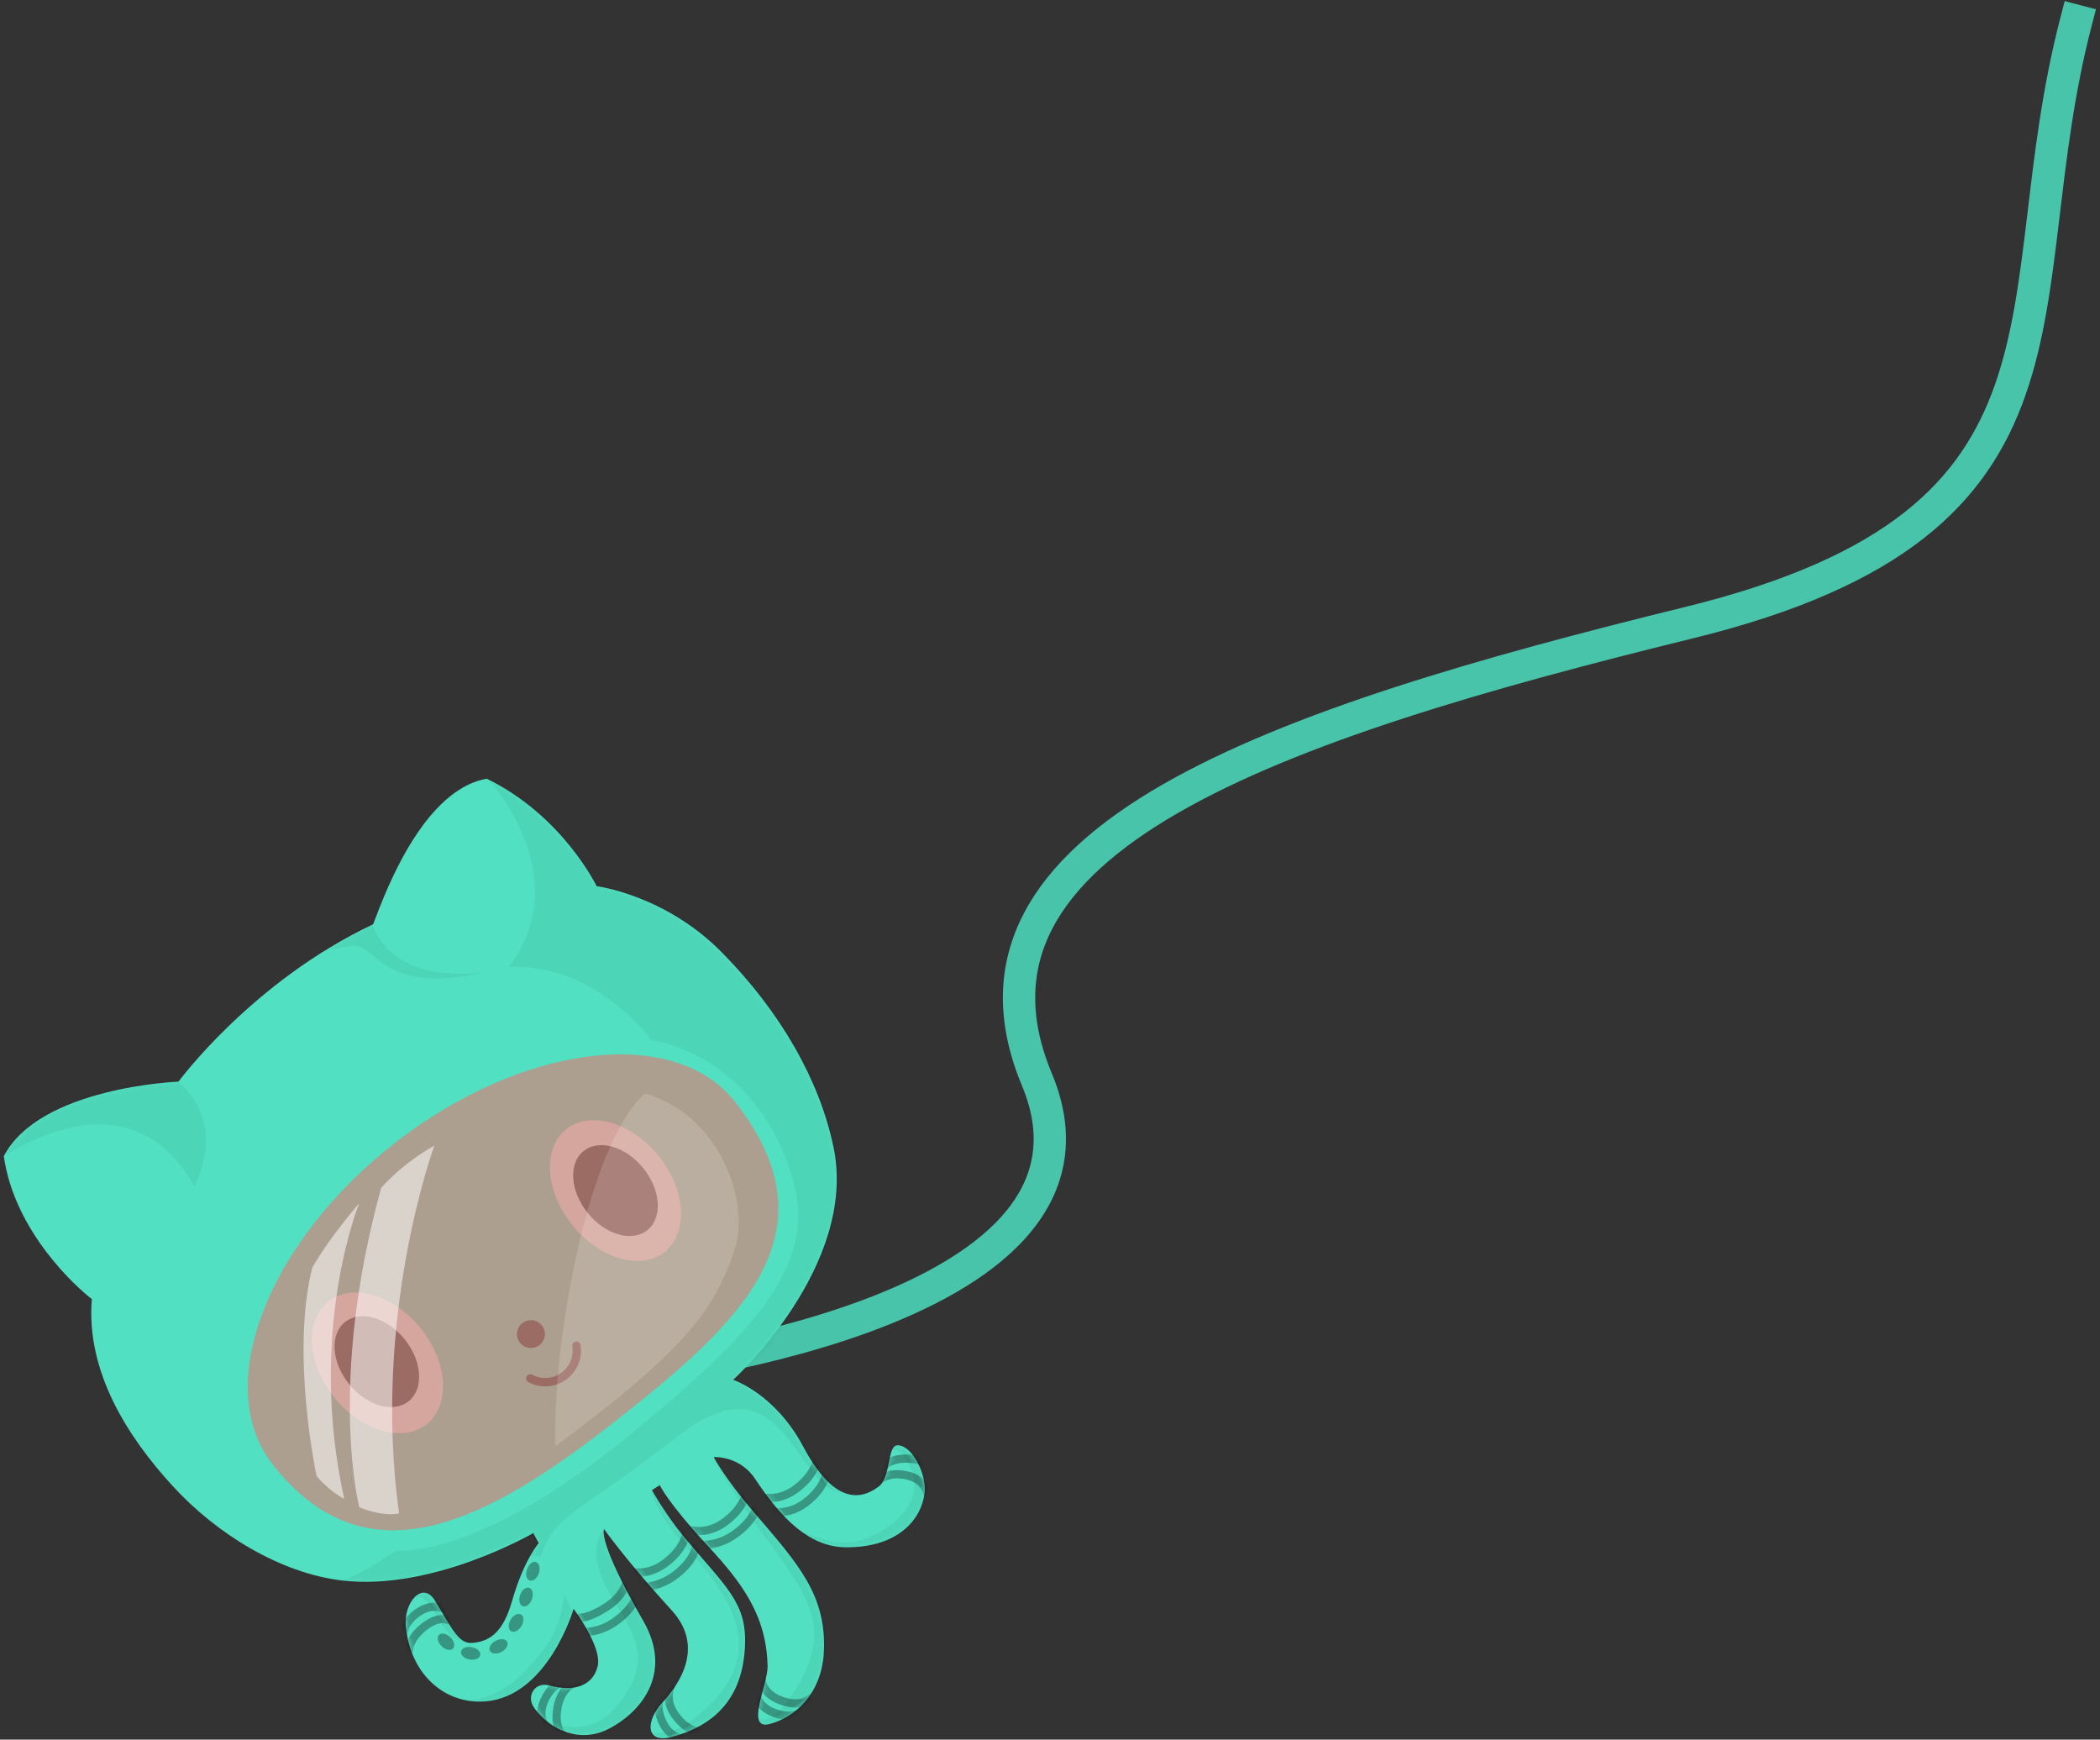 <?xml version="1.0" encoding="UTF-8"?>
<svg width="390px" height="323px" viewBox="0 0 390 323" version="1.1" xmlns="http://www.w3.org/2000/svg" xmlns:xlink="http://www.w3.org/1999/xlink">
    <rect x="0" y="0" width="390" height="323" fill="#333333" stroke="none"/>
    <!-- Generator: Sketch 43.2 (39069) - http://www.bohemiancoding.com/sketch -->
    <title>Octonaut</title>
    <desc>Created with Sketch.</desc>
    <defs>
        <path d="M3.572,20.595 C-1.286,33.978 4.107,48.558 5.547,51.705 C-1.807,63.18 -0.545,77.545 2.501,89.367 C5.547,101.189 12.638,113.113 22.007,119.629 C36.05,129.396 57.549,128.555 57.549,128.555 L57.549,130.678 C57.549,130.678 53.701,132.078 48.062,137.912 C43.776,142.346 40.822,142.475 37.946,141.233 C35.532,140.191 35.909,136.794 35.516,130.957 C35.23,126.723 30.161,128.555 28.424,132.906 C25.074,141.295 28.262,148.961 34.894,151.922 C45.64,156.719 57.549,144.494 57.549,144.494 C57.549,144.494 58.961,153.305 56.45,156.047 C53.962,158.762 50.384,158.237 46.857,154.911 C44.891,153.057 42.074,154.619 42.45,157.288 C43.165,162.379 46.895,167.226 52.981,167.226 C60.459,167.226 68.286,163.124 67.917,152.55 C67.31,135.184 69.495,134.073 69.495,134.073 C69.495,134.073 70.328,140.942 73.5,153.299 C75.696,161.849 68.871,165.89 63.901,167.614 C59.7,169.071 57.344,172.893 62.594,174.084 C70.83,175.953 77.642,173.654 82.465,165.431 C86.558,158.456 84.364,154.147 81.878,142.104 C80.843,137.089 80.738,131.862 80.738,131.862 L82.465,131.722 C82.465,131.722 82.183,135.007 85.06,145.943 C87.391,154.801 88.633,162.341 84.35,170.819 C82.856,173.777 75.11,179.306 79.564,180.439 C84.257,181.633 90.857,180.094 94.869,173.297 C100.132,164.381 98.385,157.002 95.552,144.494 C93.701,136.325 93.745,131.829 93.745,131.829 C93.745,131.829 98.134,133.791 98.644,139.046 C99.487,147.733 101.558,154.911 107.571,158.151 C116.223,162.813 122.497,160.052 125.231,156.047 C127.125,153.27 127.365,147.272 124.959,145.943 C123.135,144.935 121.268,150.585 118.084,151.062 C113.865,151.694 109.338,149.78 109.338,137.912 C109.338,126.739 103.672,120.857 103.672,120.857 C103.672,120.857 134.187,113.102 140.444,91.352 C143.918,79.278 143.549,64.819 139.089,49.824 C134.798,35.4 124.316,28.024 124.316,28.024 C124.316,28.024 124.893,13.505 115.68,0.838 C103.42,-3.211 86.648,12.896 84.35,14.782 C59.533,13.602 38.714,23.609 38.714,23.609 C38.714,23.609 15.508,12.394 3.572,20.595 Z" id="path-1"></path>
    </defs>
    <g id="Illu" stroke="none" stroke-width="1" fill="none" fill-rule="evenodd">
        <g id="BG" transform="translate(-1422, -524)">
            <g id="Top">
                <g id="Octonaut" transform="translate(1409, 527)">
                    <path d="M434.364,54.631 C403.62,99.161 407.307,143.611 328.628,135.048 C249.948,126.484 183.485,124.903 185.746,173.352 C188.007,221.802 93.678,197.815 93.678,197.815" id="Line" stroke="#47C4A9" stroke-width="6" stroke-linecap="square" transform="translate(264.021, 129.192) rotate(-20) translate(-264.021, -129.192) "></path>
                    <g id="Octocat" transform="translate(106.5, 241.5) rotate(-28) translate(-106.5, -241.5) translate(35, 151)">
                        <g id="Body">
                            <mask id="mask-2" fill="white">
                                <use xlink:href="#path-1"></use>
                            </mask>
                            <use id="Path-2" fill="#51E0C1" xlink:href="#path-1"></use>
                            <path d="M37.318,127.791 C37.318,127.791 33.165,126.919 32.076,128.953 C37.231,128.108 30.676,141.417 40.593,141.745 C41.029,136.466 37.318,127.791 37.318,127.791 Z M57.317,141.378 C57.009,144.958 57.317,147.14 57.317,147.14 L52,151.474 L39.28,154.626 L30.258,153.212 L28.2,147.638 C28.2,147.638 33.53,153.416 42.709,150.893 C51.889,148.369 54.655,144.958 57.317,141.378 Z M69.581,134.113 C69.151,139.61 69.581,145.361 69.581,145.361 L70.28,149.683 L70.552,156.515 L65.675,164.867 L55.543,168.929 L39.118,166.715 L41.876,158.924 C41.876,158.924 47.233,167.569 55.543,164.421 C63.853,161.273 65.722,156.891 64.953,148.197 C64.184,139.503 66.049,135.356 69.581,134.113 Z M80.525,132.003 C81.165,132.345 81.951,132.904 81.951,132.904 L85.354,152.652 L85.92,164.731 L79.361,171.905 L68.208,178.342 L55.179,174.484 L58.521,169.343 C58.521,169.343 59.106,175.232 70.209,172.485 C81.312,169.737 83.978,162.656 83.21,153.962 C82.441,145.268 79.118,139.667 80.525,132.003 Z M93.576,132.077 C94.813,134.444 96.359,138.05 96.359,138.05 L103.003,174.28 L81.863,186.677 L70.502,179.42 L78.513,173.402 C78.513,173.402 74.977,183.163 85.017,178.069 C95.058,172.976 97.128,167.286 96.359,158.592 C95.591,149.898 93.576,141.236 93.576,132.077 Z M99.132,147.462 L107.039,177.294 L138.805,157.459 L127.818,137.056 L120.797,146.155 C120.797,146.155 125.596,144.071 125.073,150.744 C124.549,157.416 117.544,159.196 111.404,158.444 C104.008,157.538 99.132,147.462 99.132,147.462 Z M115.884,0.965 L141.38,-1.955 L152.806,113.905 C152.806,113.905 124.869,126.33 113.4,149.379 C102.867,147.686 115.906,120.828 90.235,125.195 C80.081,126.922 73.765,127.619 67.39,128.4 C60.347,129.262 58.483,131.515 56.659,133.096 C55.132,131.515 52.807,132.328 52.807,132.328 C52.807,132.328 23.716,125.807 15.112,119.512 C26.149,119.512 21.881,120.473 33.506,119.512 C40.208,123.223 55.106,126.344 82.977,120.679 C110.847,115.014 127.455,109.339 130.846,93.539 C136.084,69.13 119.873,58.06 119.873,58.06 C119.873,58.06 117.595,40.559 102.867,33.605 C122.123,24.725 115.884,0.965 115.884,0.965 Z M0.211,20.997 L24.301,5.259 L38.724,23.916 C38.724,23.916 43.507,33.926 32.169,42.184 C31.678,15.24 0.211,20.997 0.211,20.997 Z M85.229,10.937 C85.229,10.937 78.326,24.352 98.213,32.306 C78.995,27.037 83.455,17.951 78.896,16.428 C73.379,14.585 67.659,13.062 66.998,10.937 C76.119,7.232 85.229,10.937 85.229,10.937 Z" id="Path-4" fill="#000000" opacity="0.224" mask="url(#mask-2)"></path>
                            <g id="Lines" mask="url(#mask-2)" fill-rule="nonzero" fill="#000000" opacity="0.327">
                                <g transform="translate(25.725, 130.259)" id="Line">
                                    <path d="M43.132,12.891 C43.409,13.257 43.932,13.769 44.71,14.272 C46.408,15.368 48.536,15.869 51.072,15.45 C52.996,15.132 54.572,14.502 55.83,13.648 C56.986,12.862 57.668,12.056 57.975,11.479 L56.64,10.766 C56.601,10.839 56.492,11.002 56.302,11.227 C55.969,11.621 55.533,12.019 54.98,12.395 C53.904,13.126 52.533,13.673 50.826,13.956 C48.675,14.311 46.924,13.899 45.531,12.999 C45.168,12.765 44.86,12.515 44.608,12.267 C44.463,12.125 44.372,12.022 44.337,11.975 L43.132,12.891 Z"></path>
                                    <path d="M30.978,16.406 C31.165,16.618 31.527,16.866 32.106,17.089 C33.319,17.554 35.094,17.744 37.544,17.529 C39.66,17.343 41.371,16.648 42.701,15.603 C43.663,14.847 44.243,14.078 44.514,13.53 L43.158,12.858 C43.122,12.931 43.026,13.089 42.864,13.304 C42.581,13.679 42.218,14.057 41.767,14.412 C40.663,15.278 39.231,15.86 37.412,16.02 C35.176,16.216 33.628,16.051 32.648,15.674 C32.294,15.539 32.135,15.43 32.111,15.403 L30.978,16.406 Z"></path>
                                    <path d="M56.603,11.337 C56.881,11.704 57.403,12.215 58.181,12.718 C59.879,13.815 62.007,14.315 64.543,13.896 C66.467,13.578 68.043,12.949 69.301,12.094 C70.457,11.308 71.139,10.502 71.446,9.925 L70.111,9.213 C70.072,9.286 69.963,9.449 69.773,9.673 C69.44,10.067 69.004,10.465 68.451,10.841 C67.375,11.572 66.004,12.12 64.297,12.402 C62.146,12.757 60.395,12.345 59.002,11.445 C58.639,11.211 58.331,10.961 58.079,10.714 C57.934,10.572 57.843,10.468 57.808,10.421 L56.603,11.337 Z"></path>
                                    <path d="M71.11,12.114 C71.388,12.48 71.91,12.992 72.689,13.495 C74.386,14.591 76.514,15.092 79.051,14.673 C80.974,14.355 82.551,13.726 83.808,12.871 C84.964,12.085 85.646,11.279 85.953,10.702 L84.618,9.99 C84.579,10.062 84.47,10.225 84.281,10.45 C83.948,10.844 83.511,11.242 82.958,11.618 C81.882,12.349 80.511,12.897 78.804,13.179 C76.653,13.534 74.902,13.122 73.509,12.222 C73.147,11.988 72.839,11.738 72.586,11.49 C72.441,11.348 72.351,11.245 72.315,11.198 L71.11,12.114 Z"></path>
                                    <path d="M71.369,15.221 C71.647,15.588 72.169,16.099 72.948,16.602 C74.645,17.699 76.773,18.2 79.31,17.78 C81.233,17.463 82.81,16.833 84.067,15.978 C85.223,15.193 85.905,14.387 86.212,13.809 L84.877,13.097 C84.838,13.17 84.729,13.333 84.54,13.557 C84.207,13.951 83.77,14.35 83.217,14.725 C82.141,15.456 80.771,16.004 79.063,16.286 C76.912,16.641 75.161,16.229 73.768,15.329 C73.406,15.095 73.098,14.845 72.845,14.598 C72.7,14.456 72.61,14.352 72.574,14.305 L71.369,15.221 Z"></path>
                                    <path d="M100.523,26.63 C100.562,26.535 100.611,26.385 100.658,26.187 C101.015,24.649 100.656,22.899 99.079,21.289 C98.815,21.02 98.52,20.76 98.193,20.51 C96.075,18.888 94.103,18.649 92.495,19.263 C92.189,19.379 91.965,19.502 91.828,19.599 L92.698,20.838 C92.737,20.81 92.852,20.747 93.034,20.678 C94.164,20.246 95.583,20.419 97.273,21.713 C97.544,21.92 97.785,22.133 97.998,22.35 C99.181,23.557 99.432,24.777 99.184,25.844 C99.157,25.958 99.133,26.031 99.124,26.053 L100.523,26.63 Z"></path>
                                    <path d="M56.075,41.202 C55.985,41.344 55.868,41.576 55.756,41.891 C55.107,43.717 55.436,45.855 57.379,47.972 C59.41,50.184 61.526,50.72 63.325,50.252 C63.542,50.196 63.705,50.136 63.809,50.087 L63.167,48.715 C63.145,48.726 63.068,48.754 62.945,48.786 C61.667,49.118 60.129,48.729 58.493,46.947 C56.95,45.266 56.712,43.72 57.182,42.399 C57.254,42.197 57.321,42.065 57.353,42.013 L56.075,41.202 Z"></path>
                                    <path d="M53.991,43.012 C53.905,43.149 53.793,43.371 53.686,43.671 C53.069,45.406 53.382,47.438 55.224,49.445 C57.15,51.542 59.16,52.051 60.87,51.607 C61.078,51.553 61.234,51.495 61.334,51.448 L60.693,50.077 C60.674,50.086 60.604,50.111 60.49,50.141 C59.301,50.45 57.869,50.087 56.338,48.42 C54.896,46.849 54.674,45.409 55.112,44.179 C55.178,43.992 55.24,43.87 55.269,43.824 L53.991,43.012 Z"></path>
                                    <path d="M41.026,34.495 C40.661,34.686 40.161,35.067 39.671,35.677 C38.533,37.089 38.063,39.029 38.613,41.497 C39.016,43.301 39.762,44.647 40.761,45.583 C41.74,46.499 42.738,46.868 43.454,46.929 L43.584,45.42 C43.508,45.414 43.328,45.376 43.081,45.285 C42.646,45.125 42.208,44.863 41.795,44.476 C41.023,43.754 40.428,42.68 40.09,41.167 C39.641,39.154 39.998,37.684 40.849,36.627 C41.053,36.373 41.271,36.165 41.486,36.001 C41.608,35.909 41.694,35.855 41.727,35.837 L41.026,34.495 Z"></path>
                                    <path d="M39.855,34.713 C39.291,34.798 38.51,35.107 37.738,35.787 C36.709,36.694 36.019,38.04 35.814,39.864 C35.579,41.958 36.043,43.564 36.98,44.706 C37.457,45.288 37.948,45.633 38.312,45.794 L38.925,44.41 C38.762,44.338 38.463,44.127 38.15,43.745 C37.474,42.921 37.128,41.724 37.318,40.034 C37.481,38.579 37.993,37.58 38.738,36.924 C39.047,36.651 39.378,36.456 39.705,36.327 C39.892,36.253 40.027,36.219 40.082,36.21 L39.855,34.713 Z"></path>
                                    <path d="M26.986,25.991 C26.876,25.944 26.7,25.883 26.464,25.825 C24.646,25.381 22.576,25.817 20.671,27.756 C20.435,27.996 20.204,28.257 19.98,28.54 C18.07,30.951 17.767,33.206 18.447,35.051 C18.57,35.385 18.699,35.63 18.799,35.777 L20.052,34.929 C20.018,34.877 19.945,34.74 19.867,34.527 C19.365,33.165 19.593,31.467 21.166,29.482 C21.357,29.24 21.552,29.019 21.75,28.818 C23.25,27.292 24.771,26.971 26.105,27.297 C26.254,27.333 26.35,27.366 26.385,27.382 L26.986,25.991 Z"></path>
                                    <path d="M25.838,25.488 C25.673,25.337 25.393,25.138 25.003,24.946 C23.411,24.162 21.45,24.208 19.296,25.587 C18.765,25.926 18.304,26.29 17.91,26.676 C16.434,28.122 16.019,29.684 16.214,31.013 C16.23,31.121 16.248,31.205 16.263,31.261 L17.724,30.867 C17.724,30.866 17.719,30.84 17.711,30.792 C17.667,30.487 17.679,30.1 17.795,29.663 C17.967,29.018 18.338,28.376 18.969,27.758 C19.287,27.447 19.666,27.147 20.11,26.863 C21.803,25.78 23.202,25.747 24.335,26.305 C24.587,26.429 24.753,26.547 24.818,26.607 L25.838,25.488 Z"></path>
                                    <path d="M11.295,5.289 C11.164,4.981 10.88,4.58 10.393,4.198 C9.31,3.346 7.706,3.007 5.539,3.412 C3.996,3.701 2.781,4.218 1.861,4.906 C0.923,5.608 0.442,6.342 0.272,6.886 L1.716,7.339 C1.727,7.303 1.778,7.191 1.886,7.027 C2.083,6.725 2.371,6.416 2.766,6.12 C3.496,5.574 4.496,5.148 5.817,4.901 C7.572,4.573 8.733,4.818 9.459,5.389 C9.728,5.601 9.865,5.794 9.903,5.883 L11.295,5.289 Z"></path>
                                    <path d="M11.567,3.124 C11.404,2.753 11.064,2.246 10.497,1.75 C9.322,0.72 7.676,0.229 5.549,0.55 C3.825,0.811 2.538,1.453 1.647,2.371 C0.9,3.141 0.563,3.928 0.473,4.5 L1.968,4.735 C1.976,4.687 2.011,4.559 2.088,4.379 C2.225,4.058 2.435,3.733 2.732,3.427 C3.388,2.751 4.372,2.26 5.775,2.048 C7.459,1.794 8.659,2.151 9.501,2.889 C9.726,3.086 9.906,3.296 10.045,3.504 C10.123,3.62 10.167,3.701 10.18,3.731 L11.567,3.124 Z"></path>
                                    <path d="M103.708,24.838 C103.73,24.765 103.756,24.651 103.781,24.501 C104.009,23.106 103.695,21.499 102.431,19.993 C101.895,19.355 101.209,18.773 100.362,18.255 C97.882,16.739 95.704,16.646 93.979,17.439 C93.573,17.626 93.284,17.82 93.115,17.968 L94.109,19.109 C94.175,19.052 94.345,18.937 94.61,18.816 C95.886,18.229 97.532,18.299 99.573,19.547 C100.284,19.982 100.845,20.458 101.272,20.967 C102.222,22.099 102.45,23.264 102.287,24.256 C102.273,24.343 102.261,24.396 102.257,24.411 L103.708,24.838 Z"></path>
                                    <path d="M43.033,16.333 C43.369,16.618 43.973,17.021 44.825,17.418 C46.777,18.327 49.055,18.717 51.591,18.298 C53.445,17.992 54.95,17.44 56.139,16.707 C57.323,15.978 57.996,15.22 58.284,14.667 L56.943,13.967 C56.914,14.022 56.819,14.162 56.644,14.359 C56.329,14.714 55.902,15.075 55.346,15.418 C54.327,16.045 53.008,16.529 51.344,16.804 C49.128,17.17 47.153,16.831 45.463,16.044 C45.041,15.848 44.672,15.638 44.36,15.43 C44.179,15.31 44.062,15.221 44.012,15.178 L43.033,16.333 Z"></path>
                                    <path d="M29.562,18.664 C29.898,18.949 30.502,19.352 31.354,19.748 C33.306,20.657 35.584,21.048 38.12,20.629 C39.974,20.322 41.479,19.77 42.668,19.038 C43.852,18.308 44.525,17.55 44.813,16.998 L43.472,16.297 C43.443,16.353 43.348,16.492 43.173,16.69 C42.858,17.044 42.431,17.405 41.875,17.748 C40.856,18.376 39.537,18.859 37.873,19.134 C35.657,19.501 33.682,19.162 31.992,18.375 C31.57,18.178 31.201,17.969 30.889,17.761 C30.708,17.64 30.591,17.551 30.541,17.509 L29.562,18.664 Z"></path>
                                    <path d="M56.763,14.779 C57.099,15.065 57.703,15.467 58.555,15.864 C60.507,16.773 62.785,17.164 65.321,16.745 C67.175,16.438 68.68,15.886 69.869,15.154 C71.053,14.424 71.727,13.666 72.015,13.113 L70.673,12.413 C70.644,12.468 70.549,12.608 70.374,12.805 C70.059,13.16 69.632,13.521 69.076,13.864 C68.057,14.492 66.738,14.975 65.074,15.25 C62.858,15.616 60.883,15.278 59.193,14.491 C58.771,14.294 58.402,14.084 58.09,13.876 C57.909,13.756 57.792,13.667 57.742,13.625 L56.763,14.779 Z"></path>
                                </g>
                            </g>
                            <g id="Dots" mask="url(#mask-2)" fill="#000000" opacity="0.332">
                                <g transform="translate(31.778, 132.531)" id="Oval-4">
                                    <ellipse cx="10.19" cy="11.569" rx="1.813" ry="1.165"></ellipse>
                                    <ellipse transform="translate(5.008, 10.275) rotate(38) translate(-5.008, -10.275) " cx="5.008" cy="10.275" rx="1.813" ry="1.165"></ellipse>
                                    <ellipse transform="translate(1.974, 6.224) rotate(72) translate(-1.974, -6.224) " cx="1.974" cy="6.224" rx="1.813" ry="1.165"></ellipse>
                                    <ellipse transform="translate(15.112, 9.239) rotate(-31) translate(-15.112, -9.239) " cx="15.112" cy="9.239" rx="1.813" ry="1.165"></ellipse>
                                    <ellipse transform="translate(18.998, 5.873) rotate(-43) translate(-18.998, -5.873) " cx="18.998" cy="5.873" rx="1.813" ry="1.165"></ellipse>
                                    <ellipse transform="translate(22.365, 2.248) rotate(-43) translate(-22.365, -2.248) " cx="22.365" cy="2.248" rx="1.813" ry="1.165"></ellipse>
                                </g>
                            </g>
                        </g>
                        <g id="Window" transform="translate(15, 43)">
                            <ellipse id="Oval-2" fill="#FFFFFF" transform="translate(85.872, 36.572) rotate(-11) translate(-85.872, -36.572) " cx="85.872" cy="36.572" rx="10.263" ry="14.603"></ellipse>
                            <ellipse id="Oval-2" fill="#000000" transform="translate(85.872, 36.572) rotate(-11) translate(-85.872, -36.572) " cx="85.872" cy="36.572" rx="6.626" ry="9.434"></ellipse>
                            <ellipse id="Oval-2" fill="#FFFFFF" transform="translate(31.829, 44.068) rotate(-11) translate(-31.829, -44.068) " cx="31.829" cy="44.068" rx="10.263" ry="14.603"></ellipse>
                            <ellipse id="Oval-2" fill="#000000" transform="translate(31.829, 43.809) rotate(-11) translate(-31.829, -43.809) " cx="31.829" cy="43.809" rx="6.626" ry="9.434"></ellipse>
                            <ellipse id="Oval-3" fill="#000000" cx="59.5" cy="52.726" rx="2.598" ry="2.585"></ellipse>
                            <path d="M54.88,60.365 C56.099,62.197 58.158,63.323 60.409,63.323 C63.283,63.323 65.802,61.487 66.696,58.818 C66.832,58.411 66.612,57.972 66.203,57.837 C65.795,57.701 65.353,57.921 65.217,58.327 C64.534,60.368 62.607,61.772 60.409,61.772 C58.687,61.772 57.113,60.912 56.18,59.509 C55.943,59.152 55.459,59.054 55.1,59.29 C54.741,59.526 54.643,60.007 54.88,60.365 Z" id="Oval-3" fill="#000000" fill-rule="nonzero"></path>
                            <path d="M59.5,74.954 C89.634,74.954 114.063,72.934 114.063,42 C114.063,23.8 89.634,9.046 59.5,9.046 C29.366,9.046 4.937,23.8 4.937,42 C4.937,70.338 29.366,74.954 59.5,74.954 Z" id="Oval" fill="#C98C81" opacity="0.772" transform="translate(59.5, 42) rotate(-10) translate(-59.5, -42) "></path>
                            <path d="M99.184,23.207 C109.864,33.654 106.655,50.377 100.493,56.402 C92.009,64.695 83.375,68.804 53.712,73.239 C62.014,56.402 85.188,26.654 99.184,23.207 Z" id="Rectangle-2" fill="#FFFFFF" opacity="0.155"></path>
                            <path d="M47.681,15.703 C53.926,13.394 60.088,13.408 60.088,13.408 C60.088,13.408 34.961,35.857 22.24,70.652 C18.981,69.618 16.261,66.157 16.261,66.157 C16.261,66.157 21.703,43.215 47.681,15.703 Z" id="Rectangle-2" fill="#FFFFFF" opacity="0.542"></path>
                            <path d="M29.467,22.728 C35.461,19.046 42.739,16.312 42.739,16.312 C42.739,16.312 23.122,32.557 14.52,63.46 C12.716,60.86 11.968,57.339 11.968,57.339 C11.968,57.339 18.271,35.109 29.467,22.728 Z" id="Rectangle-2" fill="#FFFFFF" opacity="0.542"></path>
                        </g>
                    </g>
                </g>
            </g>
        </g>
    </g>
</svg>